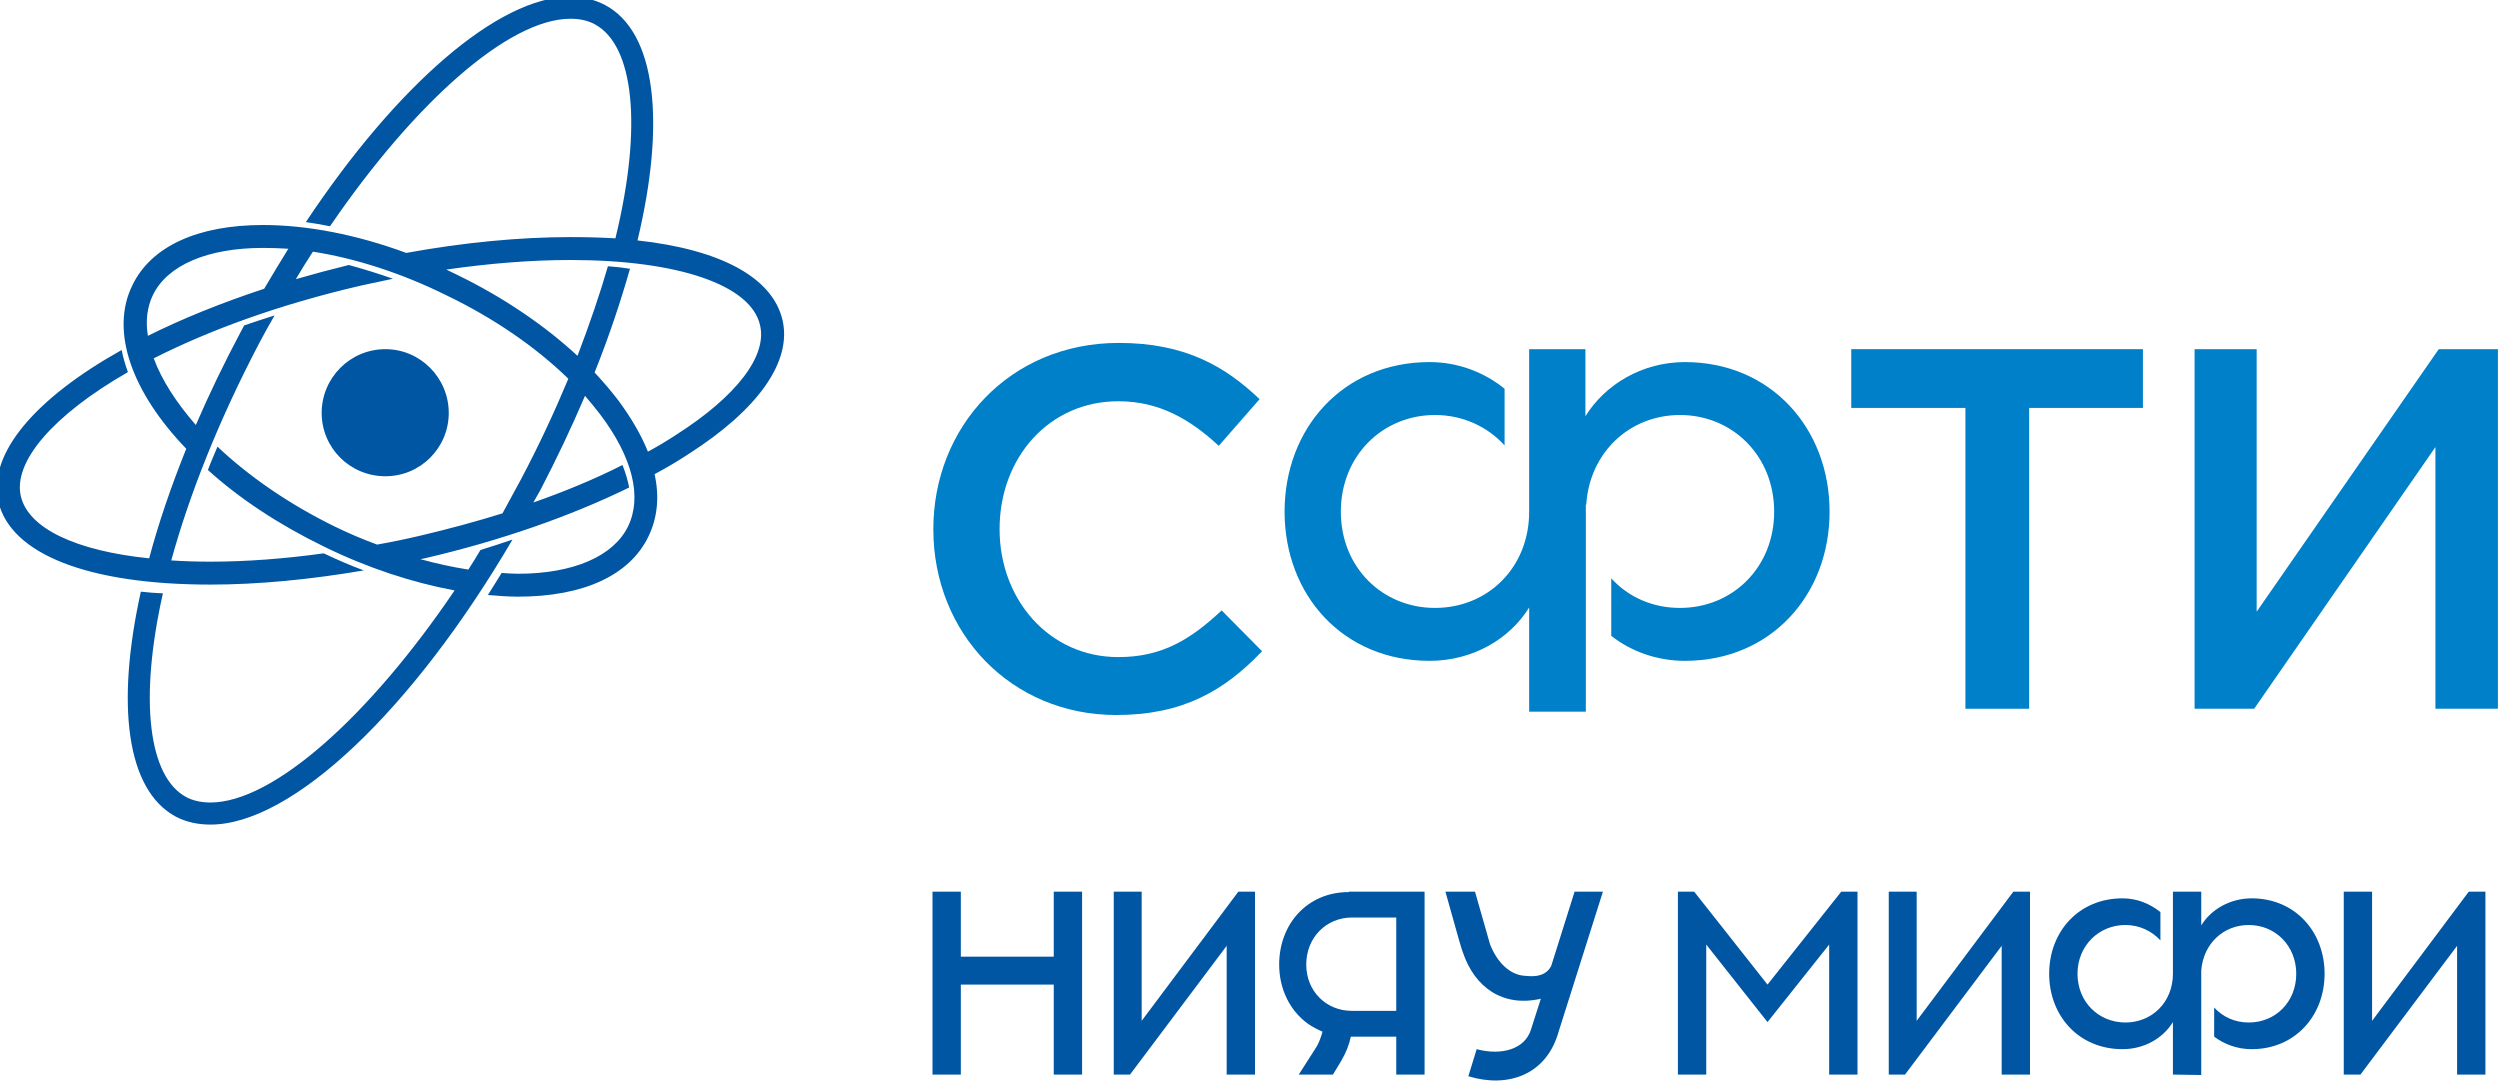 <?xml version="1.0" encoding="UTF-8"?> <svg xmlns="http://www.w3.org/2000/svg" version="1.2" viewBox="0 0 600 260" width="600" height="260"><title>лого длинный</title><style> .s0 { fill: #0080c8 } .s1 { fill: #0056a3 } .s2 { fill: #575756 } </style><g id="Layer 5"><path id="&lt;Path&gt;" class="s0" d="m224 127c0-24.6 18.4-44.7 44.5-44.7 15.9 0 25.5 5.6 33.8 13.5l-9.8 11.2c-6.9-6.4-14.3-10.7-24.1-10.7-16.6 0-28.5 13.5-28.5 30.7 0 16.9 11.9 30.7 28.5 30.7 10.6 0 17.4-4.3 24.8-11.2l9.7 9.8c-9 9.4-18.9 15.3-35 15.3-25.2 0-43.9-19.6-43.9-44.6z"></path><path id="&lt;Path&gt;" class="s0" d="m471.7 97.9h-27.4v-14.1h70v14.1h-27.3v72.2h-15.3z"></path><path id="&lt;Path&gt;" class="s0" d="m526.7 83.8h14.9v63l43.7-63h14.2v86.3h-15v-62.8l-43.5 62.8h-14.3z"></path><path id="&lt;Compound Path&gt;" fill-rule="evenodd" class="s1" d="m75.1 60.4q-2.1 3.2-4.1 6.6 6.2-1.8 12.7-3.4 5.2 1.4 10.6 3.3-3.8 0.8-7.5 1.6c-19.9 4.6-36.7 10.8-49.9 17.5 1.9 5.2 5.4 10.6 10.1 16 3.2-7.4 6.8-14.9 10.8-22.4l0.8-1.5q3.5-1.2 7.3-2.4-1.8 3.1-3.5 6.3c-10 19-17 36.9-21.3 52.5q4.5 0.3 9.4 0.3c8.6 0 17.8-0.7 27.2-2q4.8 2.3 9.6 4.1c-12.9 2.2-25.4 3.4-36.8 3.4-29.4 0-47.9-7.3-50.9-19.9-2.6-11.6 9-24.9 29.6-36.4q0.5 2.6 1.5 5.3c-18.1 10.4-27.6 21.6-25.7 29.8 1.8 7.7 13.2 13.1 30.8 14.9 2.2-8.3 5.2-17.1 8.9-26.3-13-13.5-18.4-28.2-12.9-39.3 4.5-9.3 15.7-14.4 31.3-14.4 10.6 0 22.5 2.3 34.4 6.7 13.7-2.5 27.2-3.8 39.4-3.8q5.7 0 10.8 0.3c6.6-27.1 4.4-46.4-5-51.4-1.7-0.9-3.6-1.3-5.8-1.3-14.8 0-37.4 20.1-57.7 49.8q-3-0.6-5.8-1c21.8-32.8 46.2-54.1 63.5-54.1 3 0 5.8 0.7 8.3 2 12.3 6.5 14.6 28.2 7.8 56.5 20 2.2 32.4 8.9 34.8 19.1 2.3 9.9-5.7 21.4-22.6 32.2q-3.8 2.5-8.1 4.8c1.2 5.4 0.7 10.5-1.5 15-4.5 9.3-15.6 14.4-31.3 14.4-2.4 0-4.8-0.2-7.2-0.4q1.6-2.6 3.3-5.3c1.3 0.1 2.6 0.2 3.9 0.2 13.3 0 22.9-4.2 26.4-11.3 3.5-7.1 1.1-16.7-6.7-27q-1.7-2.2-3.6-4.4c-3.2 7.5-6.8 15.1-10.7 22.6l-1.7 3c7.7-2.7 14.9-5.7 21.4-9q1.1 2.8 1.6 5.4c-14.1 6.9-31 12.8-49.1 17l-1 0.2q5.8 1.6 11.5 2.5 1.5-2.3 2.9-4.7 3.9-1.2 7.7-2.5c-23.9 40.8-52.8 68.4-72.5 68.4-3 0-5.8-0.6-8.3-1.9-11.9-6.4-14.4-26.9-8.4-54q2.6 0.3 5.3 0.4c-5.8 25.8-3.4 44.1 5.6 48.9 1.7 0.9 3.7 1.3 5.8 1.3 15 0 38.1-20.6 58.6-50.9-10.2-1.9-20.9-5.4-31.3-10.5-10.9-5.3-20.4-11.6-27.9-18.4 0.7-1.9 1.5-3.7 2.3-5.6 7.4 7 17 13.7 28 19.1q5.1 2.5 10.3 4.4 5.1-0.9 10.2-2.1c6.8-1.6 13.5-3.4 19.9-5.4q2.2-4 4.4-8.1c4.3-8.1 8.1-16.3 11.4-24.2-7.8-7.6-17.8-14.5-29.2-20-10.7-5.3-21.8-8.9-32.1-10.5zm80.4 48q3.5-1.9 6.7-4c14.6-9.3 22-19 20.2-26.4-2.2-9.6-19.6-15.6-45.5-15.6-9.3 0-19.4 0.8-29.8 2.3l2.5 1.2c11.1 5.4 21 12.1 29 19.5 2.9-7.6 5.4-14.9 7.3-21.5q2.8 0.2 5.3 0.6c-2.2 7.7-5 16.2-8.5 24.9q3.1 3.3 5.7 6.7c3.1 4.2 5.5 8.3 7.1 12.3zm-92.1-39.1q2.9-4.9 5.8-9.6-3.1-0.2-6.1-0.2c-13.2 0-22.9 4.1-26.4 11.3-1.4 2.9-1.8 6.3-1.2 9.8 8.2-4.1 17.6-7.9 27.9-11.3zm44.3 29.8c0 8.4-6.8 15.2-15.2 15.2-8.5 0-15.3-6.8-15.3-15.2 0-8.4 6.8-15.3 15.3-15.3 8.4 0 15.2 6.9 15.2 15.3z"></path><path id="&lt;Path&gt;" class="s1" d="m424.2 236.3l-17.6-22.3h-3.9v43.9h6.8v-31.2l14.7 18.6 14.8-18.6v31.2h6.8v-43.9h-3.9z"></path><path id="&lt;Path&gt;" class="s1" d="m460 245v-31h-6.7v43.9h3.9l23.2-30.9v30.9h6.8v-43.9h-4z"></path><path id="&lt;Path&gt;" class="s1" d="m592.5 214l-23.2 31v-31h-6.8v43.9h4l23.2-30.9v30.9h6.8v-43.9z"></path><path id="&lt;Path&gt;" class="s1" d="m540.4 215.6c-5.2 0-9.8 2.7-12.1 6.5v-8.1h-6.8v19.7c0 6.8-5 11.7-11.4 11.7-6.4 0-11.5-4.9-11.5-11.7 0-6.7 5.1-11.7 11.5-11.7 3.3 0 6.3 1.4 8.4 3.7v-6.8c-2.5-2-5.6-3.3-9.1-3.3-10.5 0-17.6 8-17.6 18.1 0 10.1 7.1 18.1 17.6 18.1 5.2 0 9.7-2.6 12.1-6.5v12.6l6.8 0.1v-25.1c0.5-6.4 5.3-10.9 11.4-10.9 6.4 0 11.4 5 11.4 11.7 0 6.8-5 11.7-11.4 11.7-3.3 0-6.2-1.3-8.3-3.6v7c2.4 1.8 5.5 3 9 3 10.4 0 17.5-8 17.5-18.1 0-10.1-7.1-18.1-17.5-18.1z"></path><path id="&lt;Path&gt;" class="s1" d="m274 245v-31h-6.7v43.9h3.9l23.2-30.9v30.9h6.8v-43.9h-4z"></path><path id="&lt;Path&gt;" class="s1" d="m252.9 229.6h-22.3v-15.6h-6.8v43.9h6.8v-21.6h22.3v21.6h6.8v-43.9h-6.8z"></path><path id="&lt;Path&gt;" class="s1" d="m372.3 231.8c-1.6 3.2-5.6 2.4-6.3 2.4-3.6-0.2-6.7-3.2-8.4-7.6-0.1-0.3-0.2-0.7-3.6-12.6h-7.1c3.3 11.9 4 14.2 4.2 14.6 2.8 8.3 9.5 13.2 18.7 11.1l-2.4 7.5c-1.5 4.6-7 6.2-13 4.6l-2 6.5c9.5 2.9 18.8-0.3 21.7-10.8l10.6-33.5h-6.8z"></path><path id="&lt;Compound Path&gt;" fill-rule="evenodd" class="s1" d="m341.9 214v43.9h-6.8v-9.1h-10.9q-0.6 2.9-2.3 5.8c-0.1 0.2-0.6 1-2 3.3h-8.2c4-6.2 4.2-6.6 4.4-6.9 0.6-1.1 1-2.3 1.3-3.4q-1.9-0.8-3.5-1.9c-4.3-3.1-6.9-8.3-6.9-14.2 0-9.7 6.7-17.4 16.7-17.4v-0.1zm-17.5 28.6h10.7v-22.4h-10.6c-6.2 0-11 4.8-11 11.3 0 6.4 4.8 11.1 10.9 11.1z"></path><path id="&lt;Path&gt;" class="s2" d="m224 317.9c0-8.8 6.6-16 15.7-16 5.6 0 8.9 2 12 5l-2.3 2.5c-2.6-2.5-5.5-4.3-9.7-4.3-6.9 0-12.1 5.6-12.1 12.8 0 7.2 5.2 12.9 12.1 12.9 4.2 0 7-1.7 10-4.5l2.3 2.4c-3.2 3.3-6.8 5.3-12.4 5.3-9 0-15.6-7.1-15.6-16.1z"></path><path id="&lt;Path&gt;" class="s2" d="m257.5 310.5h3.5v9.9h13.2v-9.9h3.4v23h-3.4v-10.1h-13.2v10.1h-3.5z"></path><path id="&lt;Compound Path&gt;" fill-rule="evenodd" class="s2" d="m283.8 322c0-6.6 4.7-12 11-12 6.8 0 10.7 5.4 10.7 12.2 0 0.3 0 0.7 0 1.2h-18.2c0.5 4.8 4 7.6 8 7.6 3.2 0 5.4-1.3 7.3-3.2l2.1 1.9c-2.3 2.6-5.1 4.3-9.4 4.3-6.3 0-11.5-4.8-11.5-12zm18.3-1.4c-0.4-4.1-2.8-7.7-7.4-7.7-3.9 0-6.9 3.3-7.4 7.7z"></path><path id="&lt;Path&gt;" class="s2" d="m316.7 320.3l-9-9.8h4.2l11.6 13.3v-13.3h3.5v13.3l11.6-13.3h4.2l-9 9.8 9.5 13.2h-4l-7.7-10.7-4.6 5.1v5.6h-3.5v-5.6l-4.6-5.1-7.7 10.7h-4z"></path><path id="&lt;Path&gt;" class="s2" d="m347.9 310.5h3.5v18.2l13.6-18.2h3.3v23h-3.4v-18.2l-13.7 18.2h-3.3z"></path><path id="&lt;Path&gt;" class="s2" d="m375.9 310.5h3.5v9.9h13.2v-9.9h3.4v23h-3.4v-10.1h-13.2v10.1h-3.5z"></path><path id="&lt;Path&gt;" class="s2" d="m402.2 322c0-6.5 5.1-12 11.8-12 4.3 0 7 1.8 9.2 4.1l-2.2 2.3c-1.8-1.9-4-3.4-7.1-3.4-4.6 0-8.2 4-8.2 9 0 5 3.7 8.9 8.5 8.9 2.9 0 5.1-1.5 6.9-3.4l2.2 2.1c-2.3 2.5-5 4.4-9.3 4.4-6.7 0-11.8-5.5-11.8-12z"></path><path id="&lt;Path&gt;" class="s2" d="m429 310.5h3.4v13.2l12.6-13.2h4.2l-9.6 10 9.8 13h-4l-8.2-10.6-4.8 5v5.6h-3.4z"></path><path id="&lt;Path&gt;" class="s2" d="m454.1 310.5h3.5v18.2l13.6-18.2h3.3v23h-3.4v-18.2l-13.7 18.2h-3.3z"></path><path id="&lt;Compound Path&gt;" class="s2" d="m486 301.8l2.3-0.5c0.5 1.9 1.7 3.1 3.9 3.1 2.2 0 3.4-1.2 3.9-3.1l2.4 0.5c-0.6 3.2-2.9 5.4-6.3 5.4-3.3 0-5.7-2.2-6.2-5.4zm-3.9 8.7h3.5v18.2l13.6-18.2h3.3v23h-3.4v-18.2l-13.7 18.2h-3.3z"></path><path id="&lt;Compound Path&gt;" fill-rule="evenodd" class="s2" d="m238.6 385.8c-1.5 1.3-3.2 2.4-5.7 2.4-5.5 0-9.4-4.5-9.4-12 0-7.5 3.9-11.9 9.4-11.9 2.6 0 4.2 1.1 5.7 2.4v-10.1h3.5v10.1c1.4-1.3 3.1-2.4 5.7-2.4 5.5 0 9.3 4.4 9.3 11.9 0 7.5-3.8 12-9.3 12-2.8 0-4.3-1.1-5.7-2.4v9h-3.5zm0-2.9v-13.3c-1.4-1.5-3-2.3-5-2.3-4.4 0-6.5 3.5-6.5 9 0 5.5 2 8.8 6.5 8.8 2 0 3.6-0.8 5-2.2zm15-6.7c0-5.4-2.1-8.9-6.5-8.9-2 0-3.6 0.8-5 2.3v13.3c1.4 1.4 3 2.2 5 2.2 4.5 0 6.5-3.3 6.5-8.9z"></path><path id="&lt;Path&gt;" class="s2" d="m263.5 364.7h3.4v18.2l13.7-18.2h3.3v23h-3.4v-18.2l-13.7 18.2h-3.3z"></path><path id="&lt;Path&gt;" class="s2" d="m289.3 384.8l1.7-2.5c2.4 1.9 5 3 7.7 3 3 0 5.7-1.5 5.7-4.1 0-2.3-2-3.8-5.8-3.8h-3v-2.8h3.1c3 0 5.1-1.6 5.1-3.9 0-2.2-2.1-3.5-5-3.5-2.3 0-5 0.7-7 2.3l-1.6-2.4c2.3-1.8 5.5-2.8 8.8-2.8 5.2 0 8.3 2.5 8.3 6.1 0 2.8-1.7 4.5-3.6 5.3 2.5 0.9 4.2 2.6 4.2 5.6 0 3.7-3.4 6.9-9.1 6.9-3.6 0-6.7-1.1-9.5-3.4z"></path><path id="&lt;Path&gt;" class="s2" d="m314.3 364.7h3.4v18.2l13.6-18.2h3.3v23h-3.4v-18.2l-13.7 18.2h-3.2z"></path><path id="&lt;Path&gt;" class="s2" d="m342.3 364.7h3.4v13.3l12.5-13.3h4.3l-9.6 10 9.8 13h-4l-8.2-10.5-4.8 5v5.5h-3.4z"></path><path id="&lt;Compound Path&gt;" fill-rule="evenodd" class="s2" d="m364.7 376.2c0-6.4 5.1-11.9 12-11.9 6.9 0 11.9 5.4 11.9 11.9 0 6.5-5.1 12-12 12-6.9 0-11.9-5.4-11.9-12zm20.4 0c0-4.9-3.6-8.9-8.5-8.9-5 0-8.4 4-8.4 8.9 0 5 3.7 9 8.5 9 5 0 8.4-4 8.4-9z"></path><path id="&lt;Path&gt;" class="s2" d="m393.9 372.6h12.3v3.6h-12.3z"></path><path id="&lt;Path&gt;" class="s2" d="m416.3 367.8h-8.2v-3.1h19.9v3.1h-8.3v19.9h-3.4z"></path><path id="&lt;Compound Path&gt;" fill-rule="evenodd" class="s2" d="m430.7 376.2c0-6.6 4.6-11.9 11-11.9 6.8 0 10.7 5.4 10.7 12.1 0 0.3 0 0.7-0.1 1.2h-18.2c0.5 4.9 4.1 7.7 8.1 7.7 3.2 0 5.4-1.3 7.2-3.3l2.2 1.9c-2.3 2.6-5.1 4.3-9.5 4.3-6.3 0-11.4-4.8-11.4-12zm18.2-1.3c-0.4-4.2-2.8-7.8-7.3-7.8-4 0-7 3.3-7.5 7.8z"></path><path id="&lt;Path&gt;" class="s2" d="m464.4 376l-8.7-11.3h3.9l6.8 8.9 6.8-8.9h3.8l-8.7 11.2 9.1 11.8h-3.9l-7.2-9.4-7.1 9.4h-3.8z"></path><path id="&lt;Path&gt;" class="s2" d="m482.9 364.7h3.5v9.9h13.2v-9.9h3.4v23h-3.4v-10h-13.2v10h-3.5z"></path><path id="&lt;Path&gt;" class="s2" d="m510.6 364.7h3.5v18.2l13.6-18.2h3.3v23h-3.4v-18.2l-13.7 18.2h-3.3z"></path><path id="&lt;Path&gt;" class="s2" d="m553.2 378.2c-1.6 1-5 2.1-7.7 2.1-4.5 0-7.6-2.3-7.6-6.9v-8.7h3.4v8.3c0 2.7 1.7 4.4 4.7 4.4 2.4 0 5.3-0.9 7.2-2.2v-10.5h3.4v23h-3.4z"></path><path id="&lt;Compound Path&gt;" fill-rule="evenodd" class="s2" d="m562.8 376.2c0-6.6 4.7-11.9 11-11.9 6.8 0 10.7 5.4 10.7 12.1 0 0.3 0 0.7 0 1.2h-18.2c0.5 4.9 4 7.7 8.1 7.7 3.1 0 5.3-1.3 7.2-3.3l2.1 1.9c-2.3 2.6-5.1 4.3-9.4 4.3-6.3 0-11.5-4.8-11.5-12zm18.3-1.3c-0.4-4.2-2.8-7.8-7.4-7.8-3.9 0-6.9 3.3-7.4 7.8z"></path><path id="&lt;Path&gt;" class="s2" d="m589.1 376.2c0-6.4 5.1-11.9 11.8-11.9 4.3 0 7 1.8 9.2 4l-2.2 2.4c-1.8-2-4-3.4-7.1-3.4-4.6 0-8.2 3.9-8.2 8.9 0 5 3.6 9 8.4 9 3 0 5.1-1.5 7-3.5l2.2 2.1c-2.3 2.6-5 4.4-9.3 4.4-6.7 0-11.8-5.4-11.8-12z"></path><path id="&lt;Path&gt;" class="s2" d="m615.9 364.7h3.4v13.3l12.5-13.3h4.3l-9.6 10 9.8 13h-4l-8.2-10.5-4.8 5v5.5h-3.4z"></path><path id="&lt;Path&gt;" class="s2" d="m641 364.7h3.4v18.2l13.7-18.2h3.3v23h-3.4v-18.2l-13.7 18.2h-3.3z"></path><path id="&lt;Compound Path&gt;" class="s2" d="m672.8 356l2.4-0.4c0.5 1.9 1.7 3.1 3.9 3.1 2.2 0 3.4-1.2 3.9-3.1l2.4 0.4c-0.6 3.2-3 5.5-6.3 5.5-3.3 0-5.7-2.3-6.3-5.5zm-3.8 8.7h3.4v18.2l13.7-18.2h3.3v23h-3.4v-18.2l-13.7 18.2h-3.3z"></path><path id="&lt;Path&gt;" class="s2" d="m224.8 419h3.4v18.1l13.6-18.1h3.4v22.9h-3.5v-18.1l-13.6 18.1h-3.3z"></path><path id="&lt;Path&gt;" class="s2" d="m252.8 419h3.4v9.9h13.2v-9.9h3.5v22.9h-3.5v-10h-13.2v10h-3.4z"></path><path id="&lt;Path&gt;" class="s2" d="m279.1 430.5c0-6.5 5-12 11.7-12 4.4 0 7.1 1.8 9.2 4.1l-2.2 2.3c-1.8-1.9-3.9-3.4-7-3.4-4.7 0-8.2 4-8.2 9 0 5 3.6 8.9 8.4 8.9 2.9 0 5.1-1.5 6.9-3.5l2.3 2.1c-2.3 2.6-5.1 4.5-9.4 4.5-6.7 0-11.7-5.5-11.7-12z"></path><path id="&lt;Path&gt;" class="s2" d="m311.4 422h-8.2v-3h19.8v3h-8.2v19.9h-3.4z"></path><path id="&lt;Path&gt;" class="s2" d="m328 419h3.4v18.1l13.7-18.1h3.3v22.9h-3.4v-18.1l-13.7 18.1h-3.3z"></path><path id="&lt;Path&gt;" class="s2" d="m361.6 422h-8.2v-3h19.8v3h-8.2v19.9h-3.4z"></path><path id="&lt;Path&gt;" class="s2" d="m376.9 448l1.1-2.7c1.1 0.6 2.2 0.9 3.6 0.9 2.1 0 3.4-1.1 4.7-4.4l-10.4-22.8h3.8l8.3 19.1 7.4-19.1h3.6l-9.6 23.7c-2 4.7-4.2 6.5-7.6 6.5-2 0-3.4-0.4-4.9-1.2z"></path><path id="&lt;Path&gt;" class="s2" d="m410 422h-8.2v-3h19.9v3h-8.3v19.9h-3.4z"></path><path id="&lt;Path&gt;" class="s0" d="m404.4 86.9c-10.3 0-19.2 5.4-23.9 13v-16.1h-13.5v39c0 13.4-9.9 23.1-22.6 23.1-12.6 0-22.6-9.7-22.6-23.1 0-13.4 10-23.2 22.6-23.2 6.7 0 12.6 2.8 16.7 7.3v-13.6c-4.8-3.9-11.1-6.4-18-6.4-20.8 0-34.8 15.9-34.8 35.9 0 20 14 35.8 34.8 35.8 10.3 0 19.2-5.2 23.9-12.8v25h13.6v-49.7h0.1c0.8-12.5 10.4-21.5 22.5-21.5 12.6 0 22.6 9.8 22.6 23.2 0 13.4-10 23.1-22.6 23.1-6.6 0-12.4-2.6-16.5-7.1v13.8c4.7 3.7 10.9 6 17.7 6 20.6 0 34.7-15.8 34.7-35.8 0-20-14.1-35.9-34.7-35.9z"></path></g><g id="Layer 3"> </g></svg> 